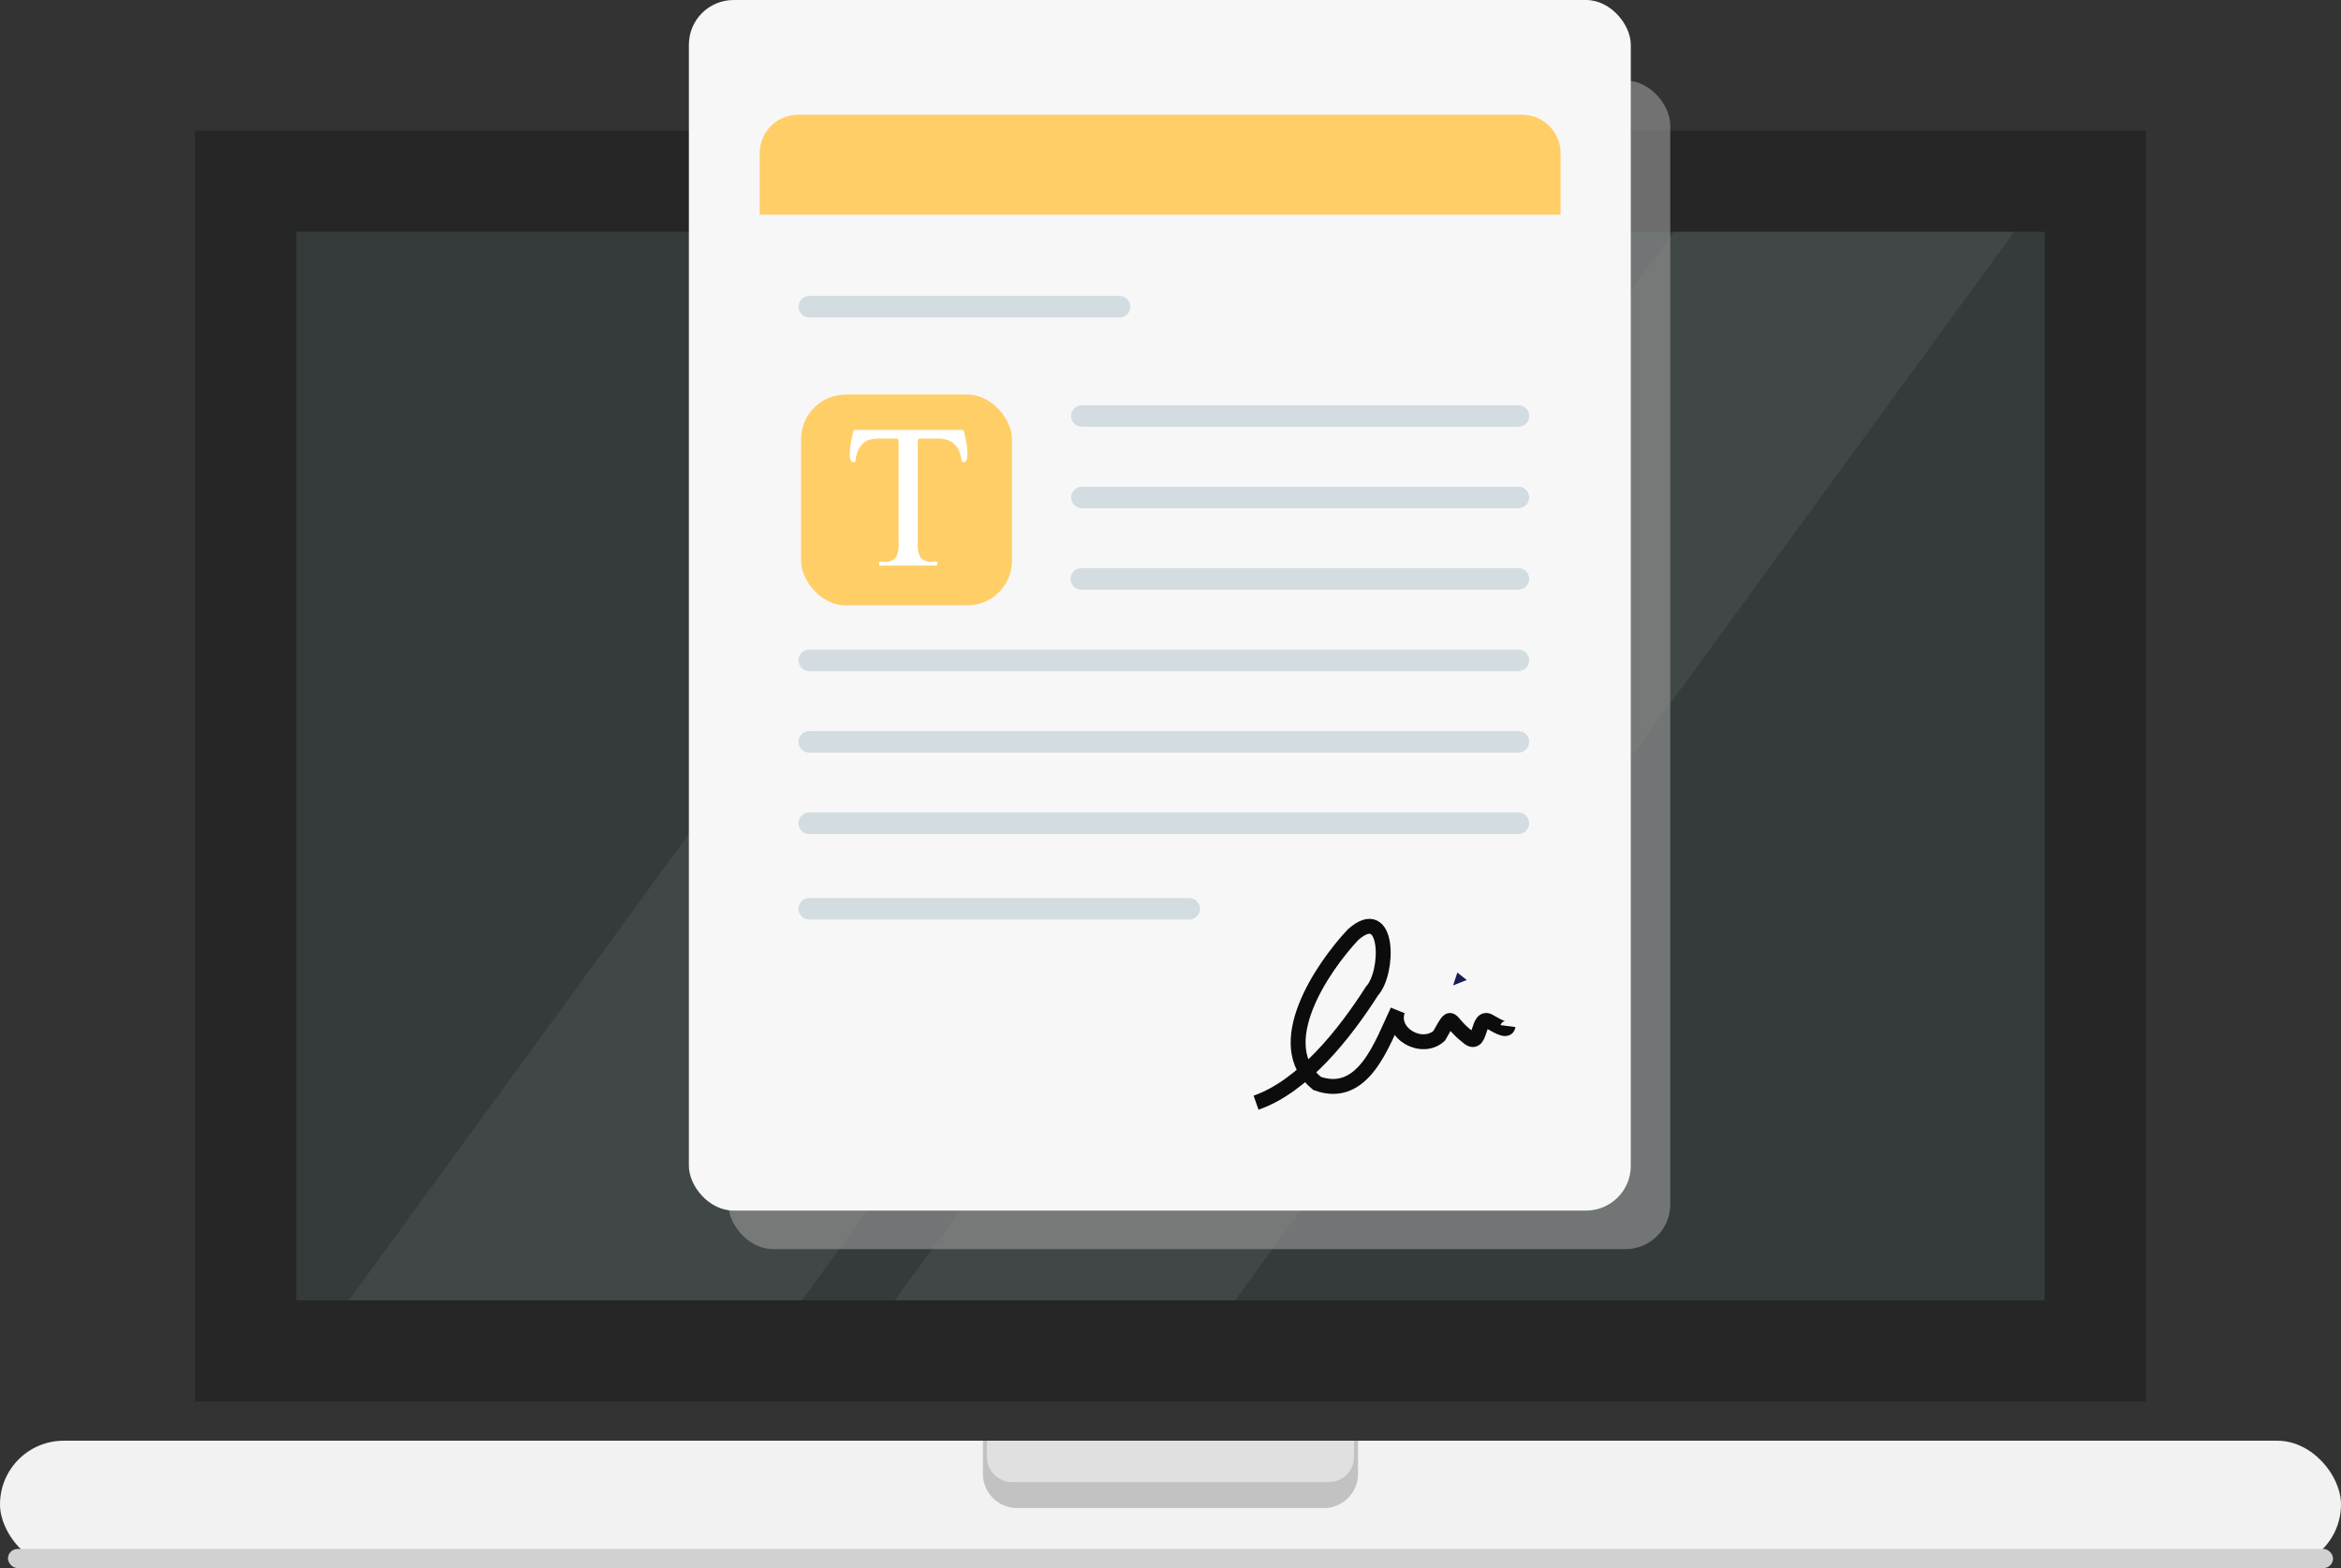 <svg xmlns="http://www.w3.org/2000/svg" viewBox="0 0 157 105.195"><rect x="0" y="0" width="157" height="105.195" fill="#333333" stroke="none"/><defs><clipPath id="a"><path class="a" d="M0 0h117.247v71.686H0z"/></clipPath><style>.a{fill:#353b3b}.i{fill:#fff}.o{fill:#ffce67}</style></defs><g transform="translate(0 8.755)"><rect width="157" height="8.544" rx="4.272" fill="#f2f2f2" transform="translate(0 87.896)"/><rect width="155.932" height="1.282" rx=".641" transform="translate(.534 95.158)" fill="#d1d1d1"/><path d="M68.21 92.413a2.292 2.292 0 01-2.289-2.289v-2.228h25.155v2.228a2.292 2.292 0 01-2.289 2.289z" fill="#c2c2c2"/><path d="M89.122 90.67H67.876a1.688 1.688 0 01-1.688-1.688v-1.087h24.621v1.087a1.688 1.688 0 01-1.687 1.688z" fill="#e0e0e0"/><path fill="#262626" d="M13.084 0h130.832v85.271H13.084z"/><path class="a" d="M19.876 6.792h117.247v71.686H19.876z"/><g clip-path="url(#a)" transform="translate(19.876 6.792)"><path class="i" d="M77.688-30.06l19.84 14.462L18.893 92.274-.947 77.812zm23.508 17.965l14.91 10.868L37.47 106.645 22.56 95.777z" opacity=".06"/></g><path d="M79.545 3.253A1.045 1.045 0 1178.5 2.208a1.045 1.045 0 011.045 1.045z" fill="gray"/></g><g transform="translate(46.2)"><rect width="63.169" height="78.395" rx="3" transform="translate(2.648 5.402)" style="mix-blend-mode:multiply;isolation:isolate" fill="#949494" opacity=".65"/><rect width="63.169" height="81.213" rx="3" fill="#f7f7f7"/><path d="M55.632 28.628H26.361a.722.722 0 01-.721-.721.722.722 0 01.721-.721h29.271a.721.721 0 01.721.721.721.721 0 01-.721.721zm0 5.465H26.361a.721.721 0 01-.721-.721.721.721 0 01.721-.721h29.271a.721.721 0 01.721.721.721.721 0 01-.721.721zm0 5.465h-29.31a.721.721 0 01-.721-.721.721.721 0 01.721-.721h29.31a.721.721 0 01.721.721.721.721 0 01-.721.721zm0 5.465H8.074a.721.721 0 01-.721-.721.721.721 0 01.721-.721h47.558a.721.721 0 01.721.721.721.721 0 01-.721.721zm0 5.465H8.074a.721.721 0 01-.721-.721.721.721 0 01.721-.721h47.558a.721.721 0 01.721.721.721.721 0 01-.721.721zm0 5.462H8.074a.721.721 0 01-.721-.721.721.721 0 01.721-.721h47.558a.721.721 0 01.721.721.721.721 0 01-.721.721zm-22.076 5.738H8.074a.721.721 0 01-.721-.721.721.721 0 01.721-.721h25.482a.721.721 0 01.721.721.721.721 0 01-.721.721zm-4.671-40.392H8.074a.721.721 0 01-.721-.721.721.721 0 01.721-.721h20.811a.721.721 0 01.721.721.721.721 0 01-.721.721z" fill="#a3bbc4" opacity=".44"/><g transform="translate(7.525 26.469)"><rect class="o" width="14.143" height="14.143" rx="3"/><path class="i" d="M10.782 2.373a.15.15 0 01.15.143s.437 1.63.093 1.991c-.045.047-.259 0-.259 0a2.357 2.357 0 00-.2-.8 1.34 1.34 0 00-.554-.575 1.931 1.931 0 00-.9-.183H7.979a.15.15 0 00-.15.15v6.8a1.832 1.832 0 00.183 1.042.992.992 0 00.784.284s.261-.056.317 0 0 .25 0 .25h-3.86s-.044-.206 0-.25.325 0 .325 0a.922.922 0 00.817-.35 2.074 2.074 0 00.142-.975V3.1a.15.15 0 00-.15-.15h-.942a3.087 3.087 0 00-.9.091 1.237 1.237 0 00-.6.488 1.936 1.936 0 00-.292.979s-.214.047-.258 0c-.343-.361.1-1.991.1-1.991a.15.15 0 01.15-.143z"/></g><path class="o" d="M7.325 7.701h48.56a2.574 2.574 0 012.574 2.574v4.126H4.751v-4.126a2.574 2.574 0 012.574-2.574z"/><path d="M8.133 11.057h2.371m3.782 0h2.371m3.782 0h2.371m-1.492 0h2.371m3.782 0h2.371m23.039 0h2.371m-3.25 0h2.371m-8.084 0h2.371" fill="#dde7eb"/></g><path d="M84.238 73.974c3.166-1.1 5.95-4.632 7.773-7.488 1.158-1.251 1.167-5.949-1.27-3.781-2.107 2.248-5.566 7.4-2.413 9.977 3.135 1.125 4.371-2.716 5.4-4.872-.519 1.529 1.628 2.726 2.788 1.682.975-1.712.509-1.019 1.869.029 1.008.96.641-1.569 1.533-.974.2.084 1.156.768 1.217.288" fill="none" stroke="#0c0c0c" stroke-miterlimit="10"/><path d="M98.367 65.743l-.914.364.285-.864z" fill="#1c1a54"/></svg>